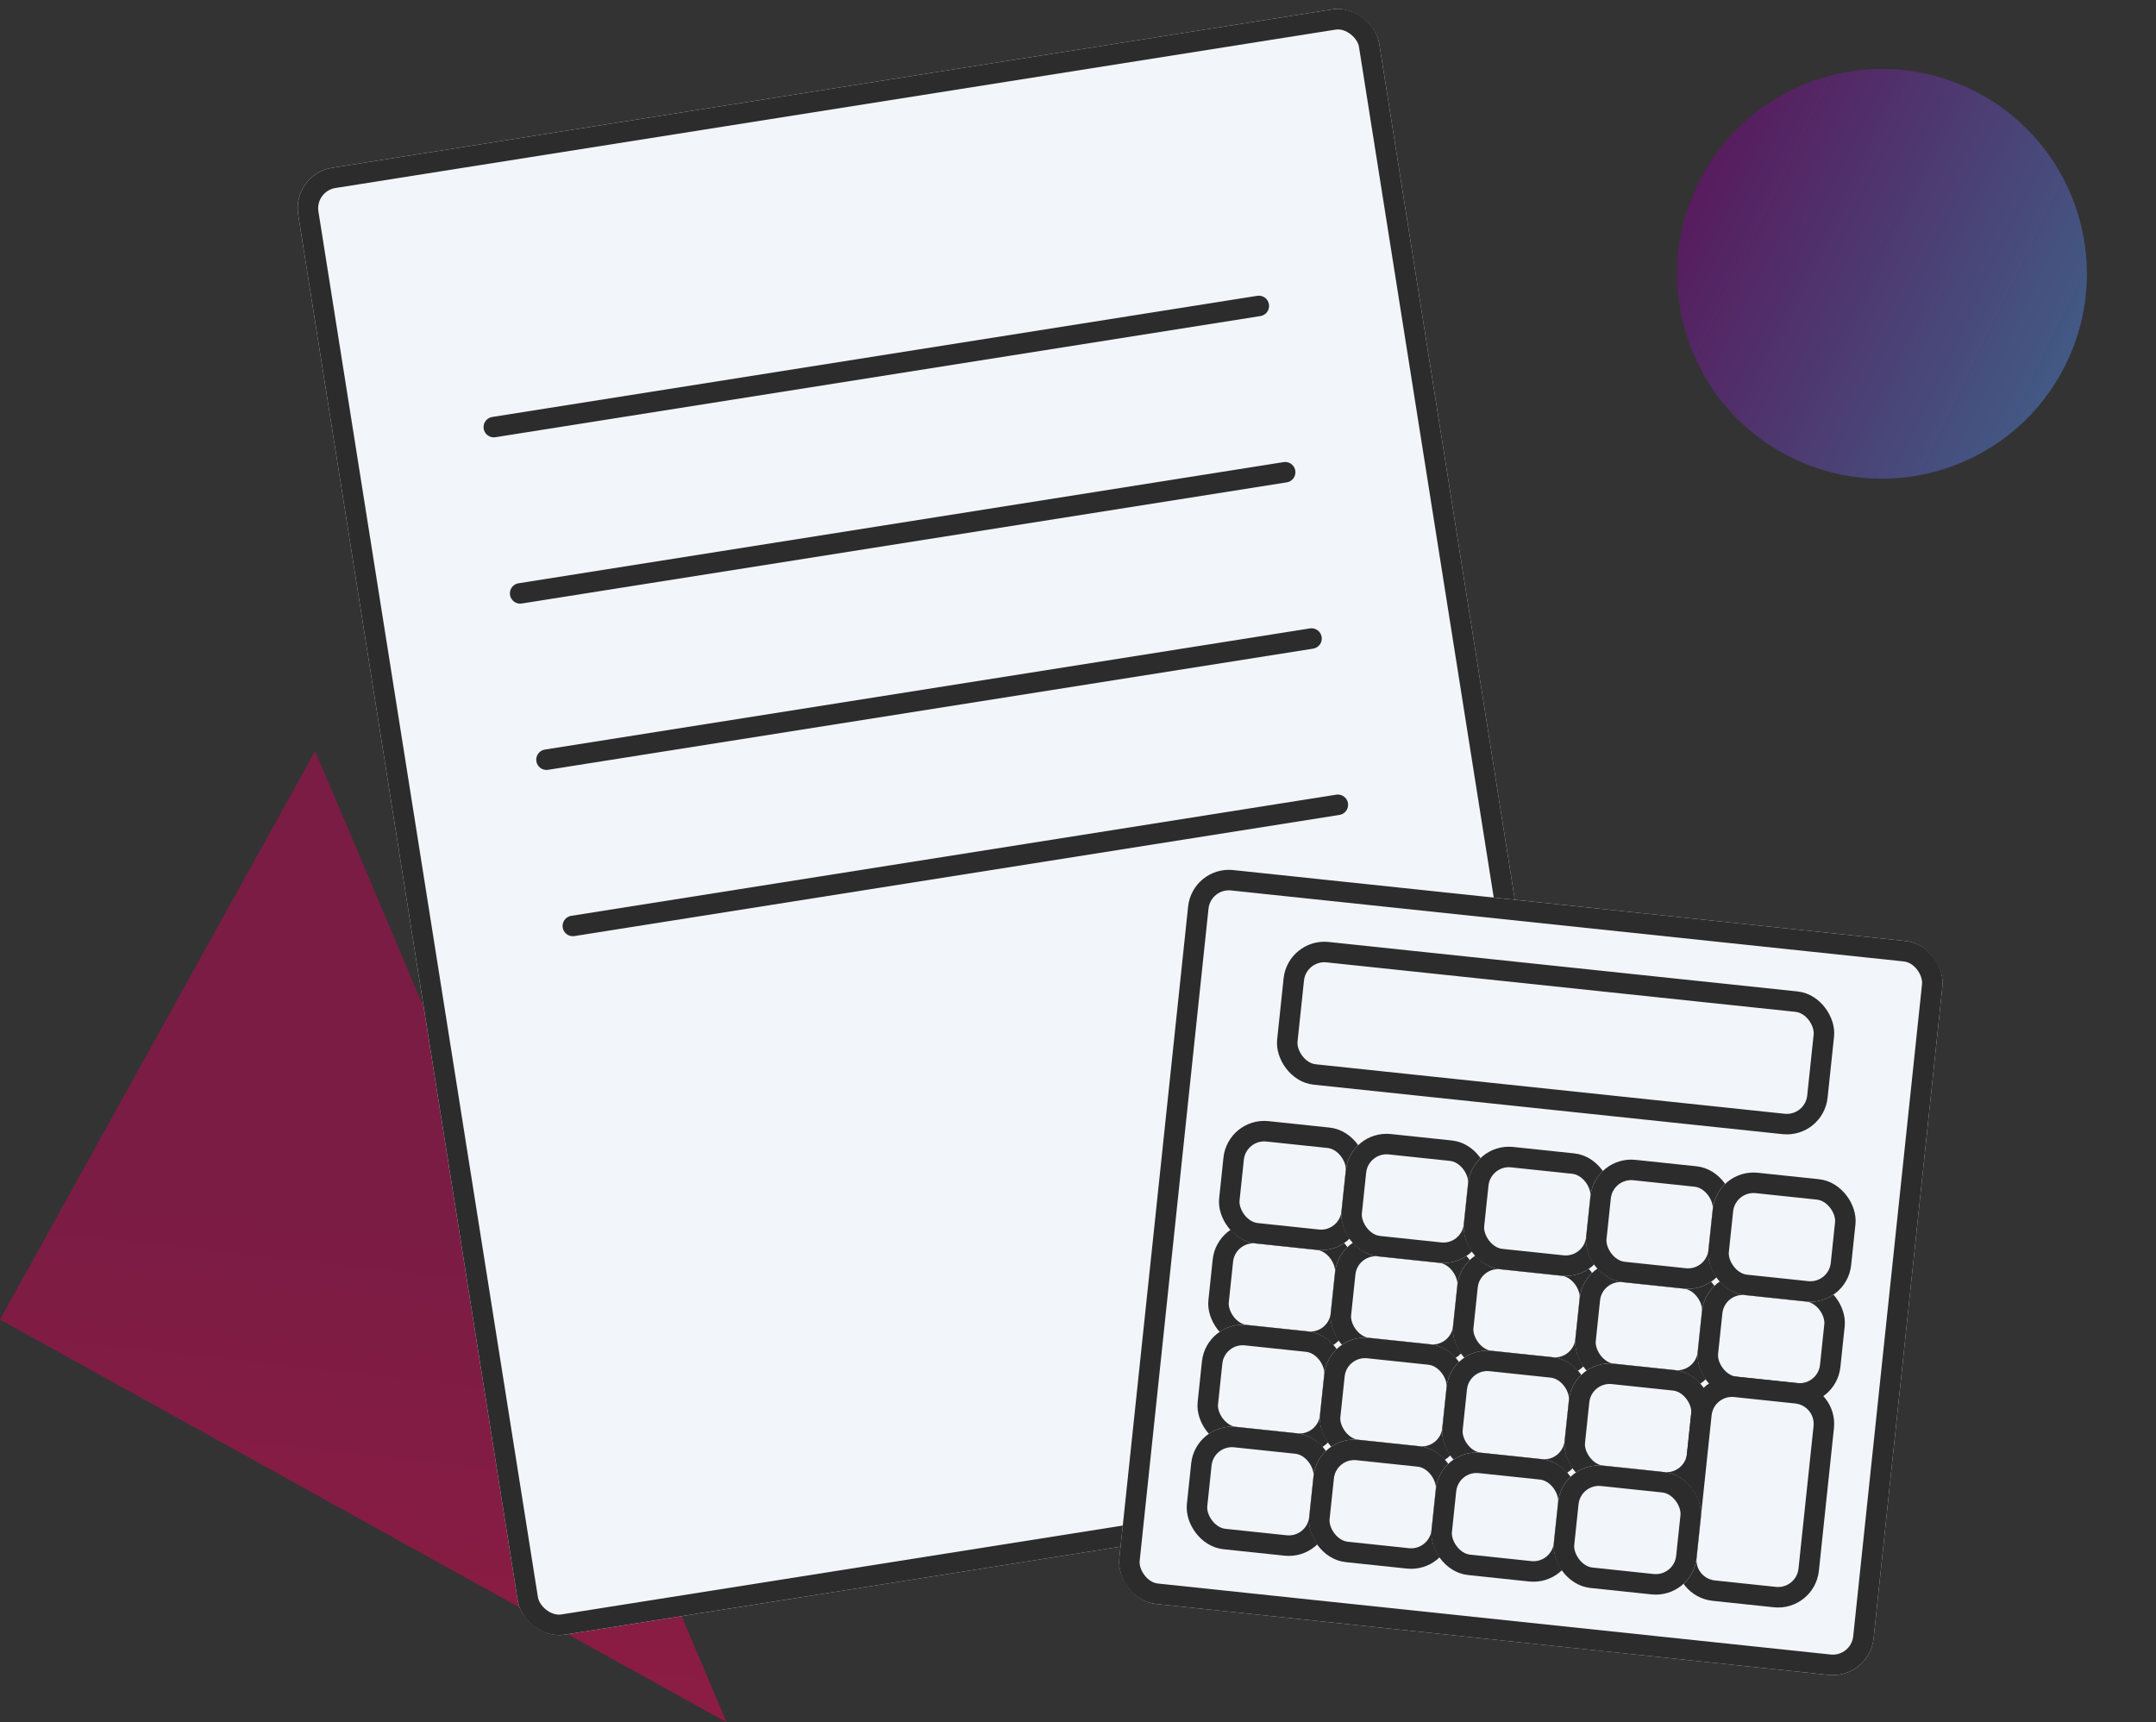 <svg xmlns="http://www.w3.org/2000/svg" xmlns:xlink="http://www.w3.org/1999/xlink" width="105.224" height="84.067" viewBox="0 0 105.224 84.067">
  <rect x="0" y="0" width="105.224" height="84.067" fill="#333333" stroke="none"/>
  <defs>
    <linearGradient id="linear-gradient" x1="1.713" y1="0.899" x2="0.954" y2="1.305" gradientUnits="objectBoundingBox">
      <stop offset="0" stop-color="#ff0054"/>
      <stop offset="1" stop-color="#cf0057"/>
    </linearGradient>
    <linearGradient id="linear-gradient-2" x1="0.5" x2="0.5" y2="1" gradientUnits="objectBoundingBox">
      <stop offset="0" stop-color="#81008f"/>
      <stop offset="1" stop-color="#5386e4"/>
    </linearGradient>
  </defs>
  <g id="Group_1379" data-name="Group 1379" transform="translate(-1379.26 -2514.809)">
    <path id="Path_2961" data-name="Path 2961" d="M31.73,0V40.547H0Z" transform="translate(1430.105 2571.124) rotate(119)" opacity="0.46" fill="url(#linear-gradient)"/>
    <g id="Group_1378" data-name="Group 1378" transform="translate(3.094 3.859)">
      <g id="Rectangle_179" data-name="Rectangle 179" transform="translate(1390.406 2519.452) rotate(-9)" fill="#f2f5f9" stroke="#2c2c2c" stroke-width="1">
        <rect width="53.416" height="72.494" rx="2" stroke="none"/>
        <rect x="0.5" y="0.5" width="52.416" height="71.494" rx="1.5" fill="none"/>
      </g>
      <line id="Line_1030" data-name="Line 1030" x2="37.802" transform="translate(1400.266 2531.797) rotate(-9)" fill="none" stroke="#2c2c2c" stroke-linecap="round" stroke-width="1"/>
      <line id="Line_1031" data-name="Line 1031" x2="37.802" transform="translate(1401.552 2539.914) rotate(-9)" fill="none" stroke="#2c2c2c" stroke-linecap="round" stroke-width="1"/>
      <line id="Line_1032" data-name="Line 1032" x2="37.802" transform="translate(1402.838 2548.031) rotate(-9)" fill="none" stroke="#2c2c2c" stroke-linecap="round" stroke-width="1"/>
      <line id="Line_1033" data-name="Line 1033" x2="37.802" transform="translate(1404.123 2556.147) rotate(-9)" fill="none" stroke="#2c2c2c" stroke-linecap="round" stroke-width="1"/>
    </g>
    <g id="Group_1377" data-name="Group 1377" transform="matrix(0.995, 0.105, -0.105, 0.995, 282.256, -148.452)">
      <g id="Rectangle_180" data-name="Rectangle 180" transform="translate(1432 2568)" fill="#f2f5f9" stroke="#2c2c2c" stroke-width="1">
        <rect width="37" height="36" rx="2" stroke="none"/>
        <rect x="0.5" y="0.5" width="36" height="35" rx="1.5" fill="none"/>
      </g>
      <g id="Rectangle_181" data-name="Rectangle 181" transform="translate(1437 2571)" fill="#f2f5f9" stroke="#2c2c2c" stroke-width="1">
        <rect width="27" height="7" rx="2" stroke="none"/>
        <rect x="0.5" y="0.5" width="26" height="6" rx="1.5" fill="none"/>
      </g>
      <g id="Rectangle_183" data-name="Rectangle 183" transform="translate(1435 2585)" fill="#f2f5f9" stroke="#2c2c2c" stroke-width="1">
        <rect width="7" height="6" rx="2" stroke="none"/>
        <rect x="0.5" y="0.5" width="6" height="5" rx="1.5" fill="none"/>
      </g>
      <g id="Group_1362" data-name="Group 1362" transform="translate(12)">
        <g id="Rectangle_182" data-name="Rectangle 182" transform="translate(1429 2585)" fill="#f2f5f9" stroke="#2c2c2c" stroke-width="1">
          <rect width="7" height="6" rx="2" stroke="none"/>
          <rect x="0.5" y="0.5" width="6" height="5" rx="1.5" fill="none"/>
        </g>
        <g id="Rectangle_183-2" data-name="Rectangle 183" transform="translate(1435 2585)" fill="#f2f5f9" stroke="#2c2c2c" stroke-width="1">
          <rect width="7" height="6" rx="2" stroke="none"/>
          <rect x="0.5" y="0.5" width="6" height="5" rx="1.5" fill="none"/>
        </g>
      </g>
      <g id="Group_1363" data-name="Group 1363" transform="translate(24)">
        <g id="Rectangle_182-2" data-name="Rectangle 182" transform="translate(1429 2585)" fill="#f2f5f9" stroke="#2c2c2c" stroke-width="1">
          <rect width="7" height="6" rx="2" stroke="none"/>
          <rect x="0.5" y="0.5" width="6" height="5" rx="1.5" fill="none"/>
        </g>
        <g id="Rectangle_183-3" data-name="Rectangle 183" transform="translate(1435 2585)" fill="#f2f5f9" stroke="#2c2c2c" stroke-width="1">
          <rect width="7" height="6" rx="2" stroke="none"/>
          <rect x="0.5" y="0.5" width="6" height="5" rx="1.5" fill="none"/>
        </g>
      </g>
      <g id="Rectangle_183-4" data-name="Rectangle 183" transform="translate(1435 2590)" fill="#f2f5f9" stroke="#2c2c2c" stroke-width="1">
        <rect width="7" height="6" rx="2" stroke="none"/>
        <rect x="0.5" y="0.5" width="6" height="5" rx="1.5" fill="none"/>
      </g>
      <g id="Group_1366" data-name="Group 1366" transform="translate(12 5)">
        <g id="Rectangle_182-3" data-name="Rectangle 182" transform="translate(1429 2585)" fill="#f2f5f9" stroke="#2c2c2c" stroke-width="1">
          <rect width="7" height="6" rx="2" stroke="none"/>
          <rect x="0.5" y="0.5" width="6" height="5" rx="1.5" fill="none"/>
        </g>
        <g id="Rectangle_183-5" data-name="Rectangle 183" transform="translate(1435 2585)" fill="#f2f5f9" stroke="#2c2c2c" stroke-width="1">
          <rect width="7" height="6" rx="2" stroke="none"/>
          <rect x="0.5" y="0.5" width="6" height="5" rx="1.5" fill="none"/>
        </g>
      </g>
      <g id="Rectangle_182-4" data-name="Rectangle 182" transform="translate(1453 2590)" fill="#f2f5f9" stroke="#2c2c2c" stroke-width="1">
        <rect width="7" height="6" rx="2" stroke="none"/>
        <rect x="0.5" y="0.5" width="6" height="5" rx="1.5" fill="none"/>
      </g>
      <g id="Union_10" data-name="Union 10" transform="translate(18064 2553)" fill="#f2f5f9">
        <path d="M -16600 47.499 L -16603 47.499 C -16603.826 47.499 -16604.5 46.826 -16604.5 45.999 L -16604.5 40.998 L -16604.5 39.002 C -16604.5 38.175 -16603.826 37.502 -16603 37.502 L -16600 37.502 C -16599.174 37.502 -16598.5 38.175 -16598.5 39.002 L -16598.5 40.998 L -16598.5 45.999 C -16598.5 46.826 -16599.174 47.499 -16600 47.499 Z" stroke="none"/>
        <path d="M -16600 46.999 C -16599.449 46.999 -16599 46.55 -16599 45.999 L -16599 40.998 L -16599 39.002 C -16599 38.45 -16599.449 38.002 -16600 38.002 L -16603 38.002 C -16603.551 38.002 -16604 38.45 -16604 39.002 L -16604 40.998 L -16604 45.999 C -16604 46.55 -16603.551 46.999 -16603 46.999 L -16600 46.999 M -16600 47.999 L -16603 47.999 C -16604.105 47.999 -16605 47.103 -16605 45.999 L -16605 40.998 L -16605 39.002 C -16605 37.897 -16604.105 37.002 -16603 37.002 L -16600 37.002 C -16598.895 37.002 -16598 37.897 -16598 39.002 L -16598 40.998 L -16598 45.999 C -16598 47.103 -16598.895 47.999 -16600 47.999 Z" stroke="none" fill="#2c2c2c"/>
      </g>
      <g id="Rectangle_183-6" data-name="Rectangle 183" transform="translate(1435 2595)" fill="#f2f5f9" stroke="#2c2c2c" stroke-width="1">
        <rect width="7" height="6" rx="2" stroke="none"/>
        <rect x="0.5" y="0.5" width="6" height="5" rx="1.5" fill="none"/>
      </g>
      <g id="Group_1370" data-name="Group 1370" transform="translate(12 10)">
        <g id="Rectangle_182-5" data-name="Rectangle 182" transform="translate(1429 2585)" fill="#f2f5f9" stroke="#2c2c2c" stroke-width="1">
          <rect width="7" height="6" rx="2" stroke="none"/>
          <rect x="0.5" y="0.5" width="6" height="5" rx="1.5" fill="none"/>
        </g>
        <g id="Rectangle_183-7" data-name="Rectangle 183" transform="translate(1435 2585)" fill="#f2f5f9" stroke="#2c2c2c" stroke-width="1">
          <rect width="7" height="6" rx="2" stroke="none"/>
          <rect x="0.5" y="0.5" width="6" height="5" rx="1.5" fill="none"/>
        </g>
      </g>
      <g id="Rectangle_182-6" data-name="Rectangle 182" transform="translate(1453 2595)" fill="#f2f5f9" stroke="#2c2c2c" stroke-width="1">
        <rect width="7" height="6" rx="2" stroke="none"/>
        <rect x="0.5" y="0.5" width="6" height="5" rx="1.5" fill="none"/>
      </g>
      <g id="Rectangle_183-8" data-name="Rectangle 183" transform="translate(1435 2580)" fill="#f2f5f9" stroke="#2c2c2c" stroke-width="1">
        <rect width="7" height="6" rx="2" stroke="none"/>
        <rect x="0.5" y="0.5" width="6" height="5" rx="1.5" fill="none"/>
      </g>
      <g id="Group_1370-2" data-name="Group 1370" transform="translate(12 -5)">
        <g id="Rectangle_182-7" data-name="Rectangle 182" transform="translate(1429 2585)" fill="#f2f5f9" stroke="#2c2c2c" stroke-width="1">
          <rect width="7" height="6" rx="2" stroke="none"/>
          <rect x="0.5" y="0.5" width="6" height="5" rx="1.5" fill="none"/>
        </g>
        <g id="Rectangle_183-9" data-name="Rectangle 183" transform="translate(1435 2585)" fill="#f2f5f9" stroke="#2c2c2c" stroke-width="1">
          <rect width="7" height="6" rx="2" stroke="none"/>
          <rect x="0.5" y="0.5" width="6" height="5" rx="1.5" fill="none"/>
        </g>
      </g>
      <g id="Group_1371" data-name="Group 1371" transform="translate(24 -5)">
        <g id="Rectangle_182-8" data-name="Rectangle 182" transform="translate(1429 2585)" fill="#f2f5f9" stroke="#2c2c2c" stroke-width="1">
          <rect width="7" height="6" rx="2" stroke="none"/>
          <rect x="0.5" y="0.5" width="6" height="5" rx="1.5" fill="none"/>
        </g>
        <g id="Rectangle_183-10" data-name="Rectangle 183" transform="translate(1435 2585)" fill="#f2f5f9" stroke="#2c2c2c" stroke-width="1">
          <rect width="7" height="6" rx="2" stroke="none"/>
          <rect x="0.5" y="0.5" width="6" height="5" rx="1.5" fill="none"/>
        </g>
      </g>
    </g>
    <circle id="Ellipse_513" data-name="Ellipse 513" cx="10" cy="10" r="10" transform="matrix(0.438, -0.899, 0.899, 0.438, 1457.74, 2532.784)" opacity="0.46" fill="url(#linear-gradient-2)"/>
  </g>
</svg>
